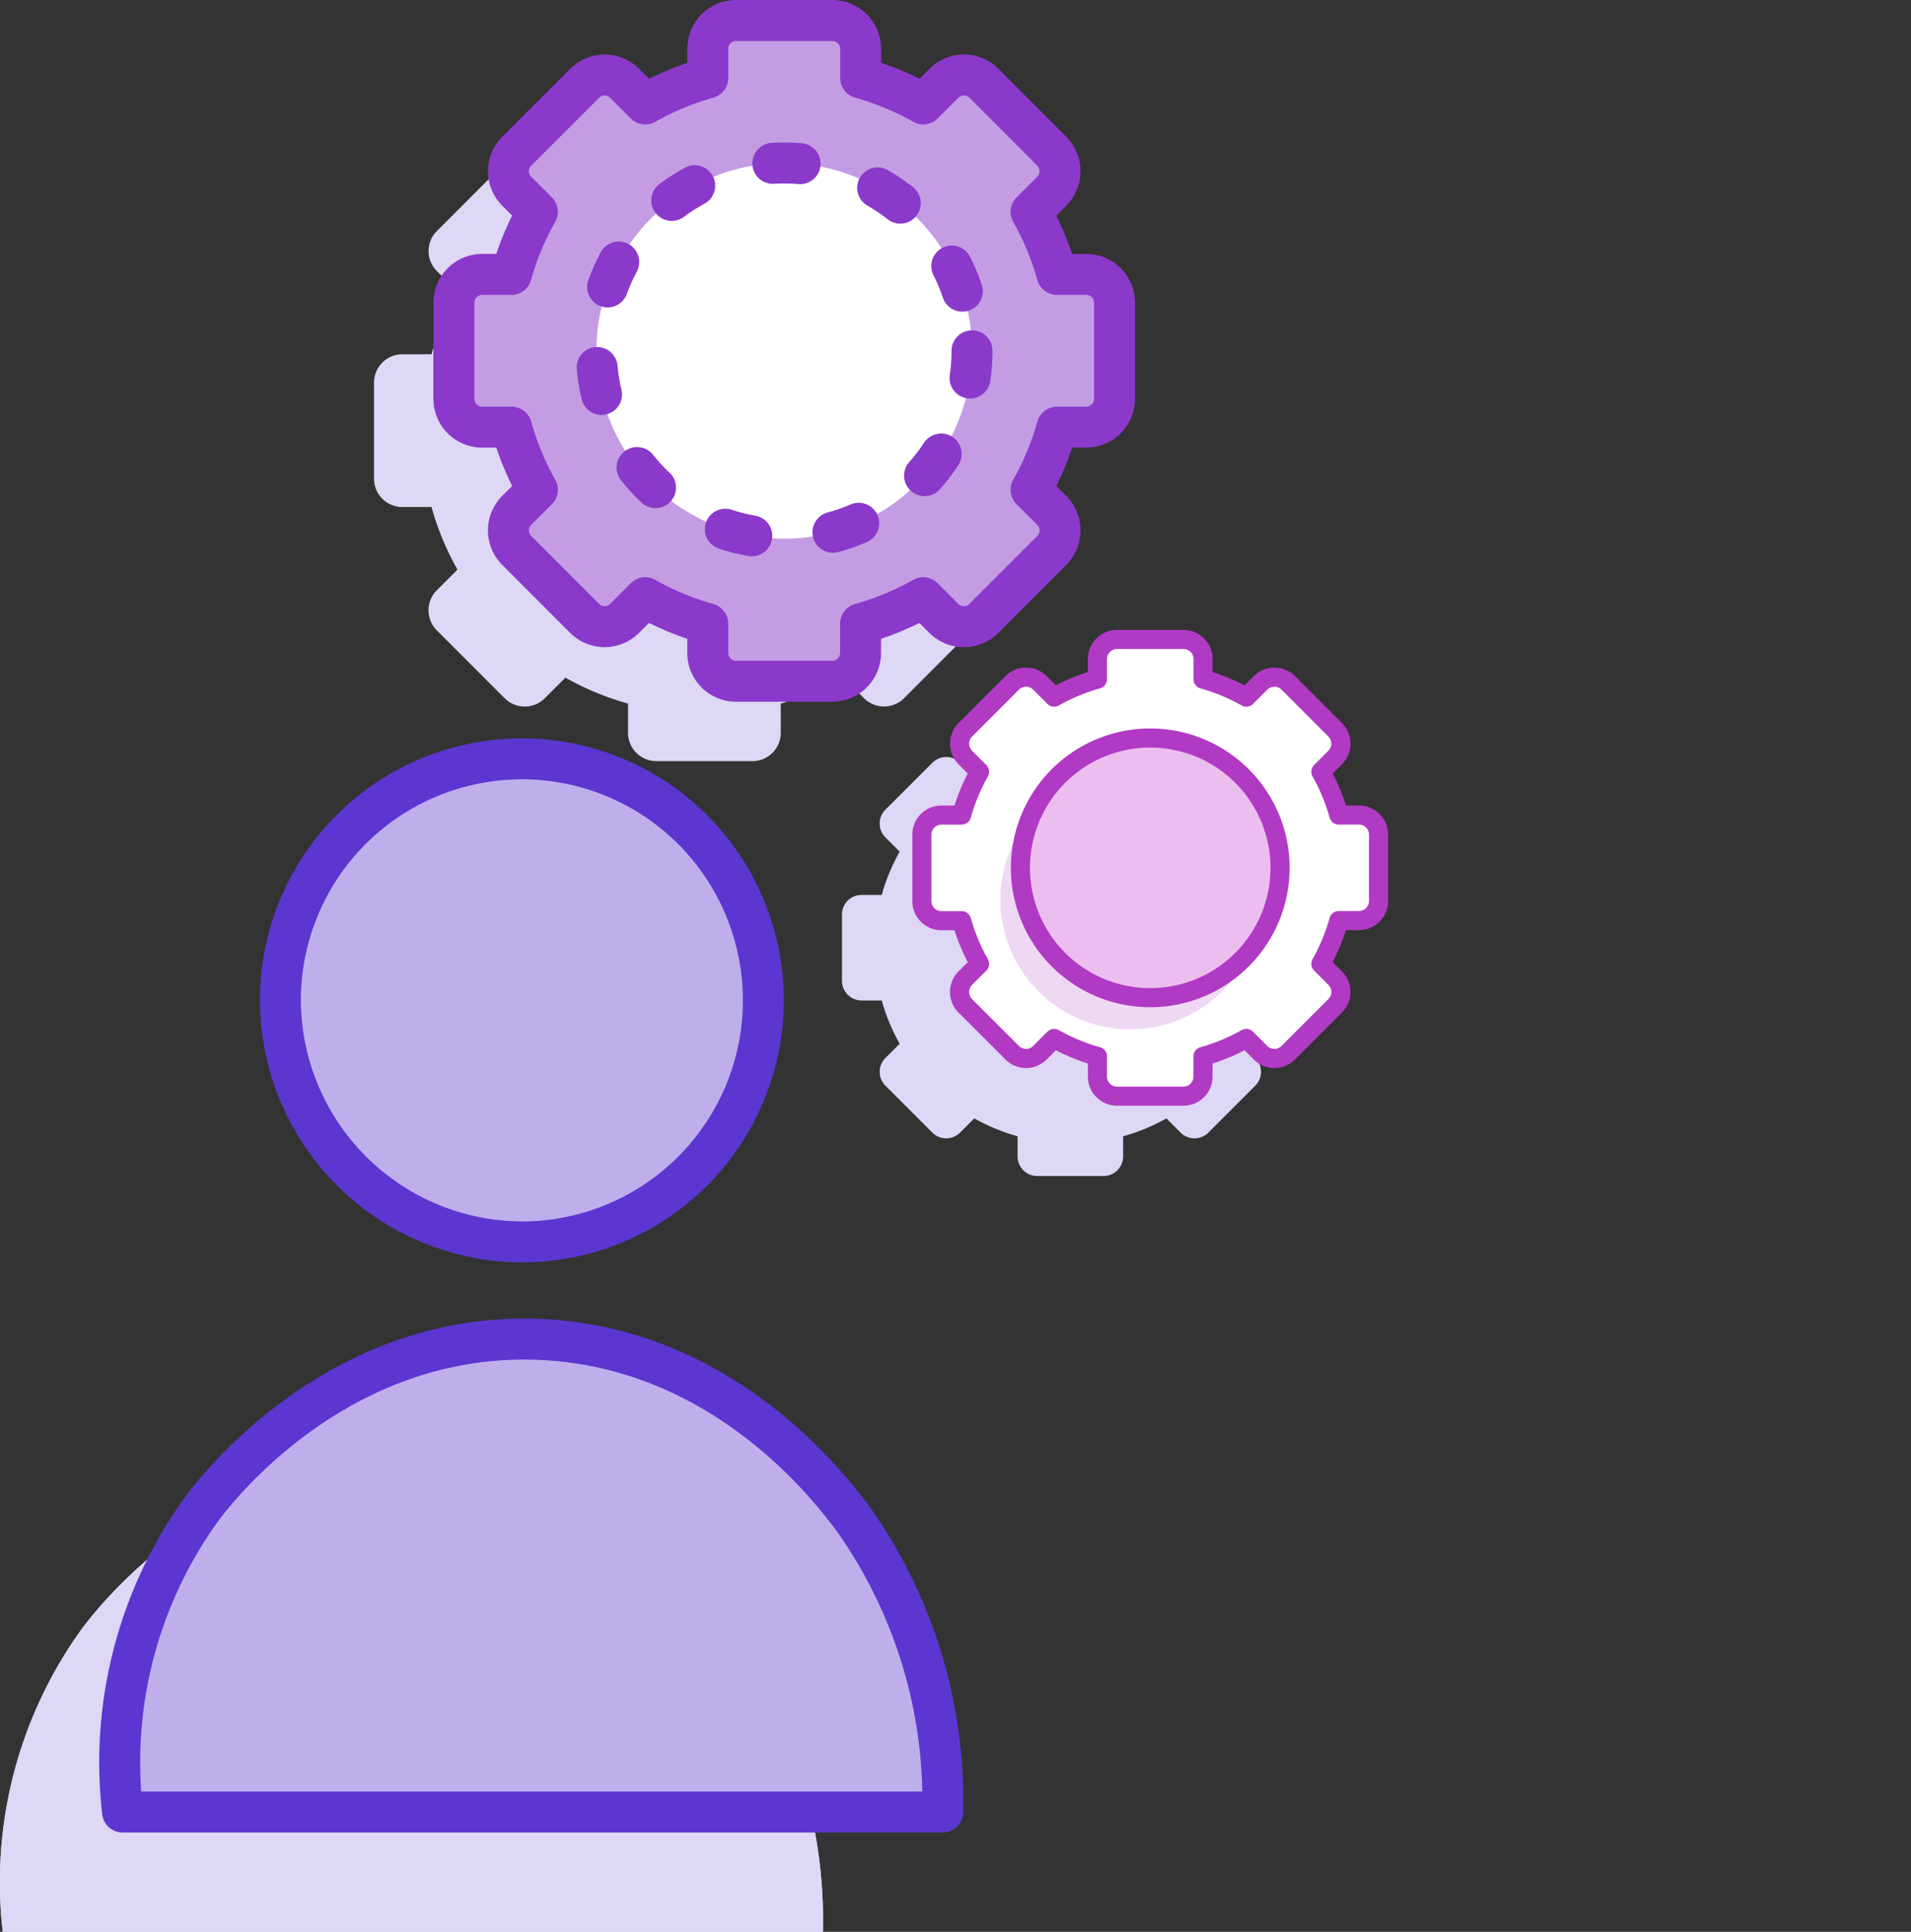 <svg xmlns="http://www.w3.org/2000/svg" width="70" height="70.75" viewBox="0 0 70 70.75">
  <rect x="0" y="0" width="70" height="70.75" fill="#333333" stroke="none"/>
  <g id="projects" transform="translate(0 0.75)">
    <path id="Fill_1" data-name="Fill 1" d="M.1,17.319A15.847,15.847,0,0,1,2.993,6.229C3.552,5.47,7.838-.068,14.936,0c6.065.059,9.928,4.09,11.4,5.908.205.252.383.482.54.695a17.83,17.83,0,0,1,3.267,10.716Z" transform="translate(0 52.681)" fill="#ded7f6"/>
    <path id="Fill_3" data-name="Fill 3" d="M.1,17.319A15.847,15.847,0,0,1,2.993,6.229C3.552,5.47,7.838-.068,14.936,0c6.065.059,9.928,4.09,11.4,5.908.205.252.383.482.54.695a17.83,17.83,0,0,1,3.267,10.716Z" transform="translate(0 52.681)" fill="#ded7f6"/>
    <path id="Fill_5" data-name="Fill 5" d="M23.165,9.3H22.094a10.244,10.244,0,0,0-.951-2.293l.758-.758a1.036,1.036,0,0,0,0-1.463L19.41,2.3a1.037,1.037,0,0,0-1.463,0l-.758.758A10.209,10.209,0,0,0,14.9,2.105V1.034A1.037,1.037,0,0,0,13.862,0H10.338A1.037,1.037,0,0,0,9.3,1.034V2.105a10.2,10.2,0,0,0-2.293.951L6.252,2.3a1.037,1.037,0,0,0-1.463,0L2.3,4.788a1.037,1.037,0,0,0,0,1.463l.759.758A10.244,10.244,0,0,0,2.106,9.3H1.034A1.037,1.037,0,0,0,0,10.337v3.522a1.037,1.037,0,0,0,1.034,1.034H2.106a10.2,10.2,0,0,0,.951,2.293l-.759.758a1.037,1.037,0,0,0,0,1.463L4.79,21.9a1.037,1.037,0,0,0,1.463,0l.758-.758a10.246,10.246,0,0,0,2.294.951v1.071A1.037,1.037,0,0,0,10.338,24.2h3.524A1.037,1.037,0,0,0,14.9,23.162V22.091a10.242,10.242,0,0,0,2.293-.951l.758.758a1.037,1.037,0,0,0,1.463,0L21.9,19.407a1.036,1.036,0,0,0,0-1.463l-.758-.758a10.241,10.241,0,0,0,.951-2.293h1.071A1.037,1.037,0,0,0,24.2,13.859V10.337A1.037,1.037,0,0,0,23.165,9.3" transform="translate(13.7 2.925)" fill="#ded7f6"/>
    <path id="Fill_7" data-name="Fill 7" d="M8.926,17.692A8.846,8.846,0,1,0,0,8.846a8.886,8.886,0,0,0,8.926,8.846" transform="translate(10.27 27.041)" fill="#beafec"/>
    <path id="Stroke_9" data-name="Stroke 9" d="M8.926,17.692A8.846,8.846,0,1,0,0,8.846,8.886,8.886,0,0,0,8.926,17.692Z" transform="translate(10.27 27.041)" fill="none" stroke="#5c36d0" stroke-linecap="round" stroke-linejoin="round" stroke-miterlimit="10" stroke-width="1.5"/>
    <path id="Fill_11" data-name="Fill 11" d="M.1,17.319A15.847,15.847,0,0,1,2.993,6.229C3.552,5.47,7.838-.068,14.936,0c6.065.059,9.928,4.09,11.4,5.908.205.252.383.482.54.695a17.83,17.83,0,0,1,3.267,10.716Z" transform="translate(4.389 48.293)" fill="#beafec"/>
    <path id="Stroke_13" data-name="Stroke 13" d="M.1,17.319A15.847,15.847,0,0,1,2.993,6.229C3.552,5.47,7.838-.068,14.936,0c6.065.059,9.928,4.09,11.4,5.908.205.252.383.482.54.695a17.83,17.83,0,0,1,3.267,10.716Z" transform="translate(4.389 48.293)" fill="none" stroke="#5c36d0" stroke-linecap="round" stroke-linejoin="round" stroke-miterlimit="10" stroke-width="1.5"/>
    <path id="Fill_15" data-name="Fill 15" d="M24.2,10.337v3.522a1.037,1.037,0,0,1-1.034,1.034H22.094a10.248,10.248,0,0,1-.951,2.293l.758.758a1.036,1.036,0,0,1,0,1.463L19.41,21.9a1.037,1.037,0,0,1-1.463,0l-.758-.758a10.247,10.247,0,0,1-2.293.951v1.071A1.037,1.037,0,0,1,13.862,24.2H10.338A1.037,1.037,0,0,1,9.3,23.162V22.091A10.253,10.253,0,0,1,7.01,21.14l-.758.758a1.037,1.037,0,0,1-1.463,0L2.3,19.407a1.037,1.037,0,0,1,0-1.463l.759-.758a10.2,10.2,0,0,1-.951-2.293H1.034A1.037,1.037,0,0,1,0,13.859V10.337A1.037,1.037,0,0,1,1.034,9.3H2.106a10.244,10.244,0,0,1,.951-2.293L2.3,6.251a1.037,1.037,0,0,1,0-1.463L4.79,2.3a1.037,1.037,0,0,1,1.463,0l.758.758A10.207,10.207,0,0,1,9.3,2.105V1.034A1.037,1.037,0,0,1,10.338,0h3.524A1.037,1.037,0,0,1,14.9,1.034V2.105a10.208,10.208,0,0,1,2.293.951l.758-.758a1.037,1.037,0,0,1,1.463,0L21.9,4.788a1.036,1.036,0,0,1,0,1.463l-.758.758A10.251,10.251,0,0,1,22.094,9.3h1.071A1.037,1.037,0,0,1,24.2,10.337" transform="translate(16.626)" fill="#c49ce4"/>
    <path id="Stroke_17" data-name="Stroke 17" d="M24.2,10.337v3.522a1.037,1.037,0,0,1-1.034,1.034H22.094a10.248,10.248,0,0,1-.951,2.293l.758.758a1.036,1.036,0,0,1,0,1.463L19.41,21.9a1.037,1.037,0,0,1-1.463,0l-.758-.758a10.247,10.247,0,0,1-2.293.951v1.071A1.037,1.037,0,0,1,13.862,24.2H10.338A1.037,1.037,0,0,1,9.3,23.162V22.091A10.253,10.253,0,0,1,7.01,21.14l-.758.758a1.037,1.037,0,0,1-1.463,0L2.3,19.407a1.037,1.037,0,0,1,0-1.463l.759-.758a10.2,10.2,0,0,1-.951-2.293H1.034A1.037,1.037,0,0,1,0,13.859V10.337A1.037,1.037,0,0,1,1.034,9.3H2.106a10.244,10.244,0,0,1,.951-2.293L2.3,6.251a1.037,1.037,0,0,1,0-1.463L4.79,2.3a1.037,1.037,0,0,1,1.463,0l.758.758A10.207,10.207,0,0,1,9.3,2.105V1.034A1.037,1.037,0,0,1,10.338,0h3.524A1.037,1.037,0,0,1,14.9,1.034V2.105a10.208,10.208,0,0,1,2.293.951l.758-.758a1.037,1.037,0,0,1,1.463,0L21.9,4.788a1.036,1.036,0,0,1,0,1.463l-.758.758A10.251,10.251,0,0,1,22.094,9.3h1.071A1.037,1.037,0,0,1,24.2,10.337Z" transform="translate(16.626)" fill="none" stroke="#8a39ca" stroke-linecap="round" stroke-linejoin="round" stroke-miterlimit="10" stroke-width="1.5"/>
    <path id="Fill_19" data-name="Fill 19" d="M13.758,6.878A6.879,6.879,0,1,1,6.879,0a6.878,6.878,0,0,1,6.879,6.878" transform="translate(21.847 5.22)" fill="#fff"/>
    <path id="Stroke_21" data-name="Stroke 21" d="M13.758,6.878A6.879,6.879,0,1,1,6.879,0,6.878,6.878,0,0,1,13.758,6.878Z" transform="translate(21.847 5.22)" fill="none" stroke="#8a39ca" stroke-linecap="round" stroke-linejoin="round" stroke-miterlimit="10" stroke-width="1.5" stroke-dasharray="1 3"/>
    <path id="Fill_23" data-name="Fill 23" d="M16.014,6.431h-.741a7.075,7.075,0,0,0-.657-1.585l.524-.524a.717.717,0,0,0,0-1.011L13.418,1.588a.717.717,0,0,0-1.011,0l-.524.524A7.057,7.057,0,0,0,10.3,1.455V.715A.717.717,0,0,0,9.583,0H7.147a.717.717,0,0,0-.715.715v.74a7.055,7.055,0,0,0-1.585.657l-.524-.524a.717.717,0,0,0-1.011,0L1.589,3.31a.717.717,0,0,0,0,1.011l.524.524a7.075,7.075,0,0,0-.657,1.585H.715A.717.717,0,0,0,0,7.146V9.58a.717.717,0,0,0,.715.715h.741a7.049,7.049,0,0,0,.657,1.585l-.524.524a.717.717,0,0,0,0,1.011l1.723,1.722a.717.717,0,0,0,1.011,0l.524-.524a7.085,7.085,0,0,0,1.585.657v.74a.717.717,0,0,0,.715.715H9.583a.717.717,0,0,0,.715-.715v-.74a7.083,7.083,0,0,0,1.585-.657l.524.524a.717.717,0,0,0,1.011,0l1.722-1.722a.717.717,0,0,0,0-1.011l-.524-.524a7.075,7.075,0,0,0,.657-1.585h.741a.717.717,0,0,0,.715-.715V7.146a.717.717,0,0,0-.715-.715" transform="translate(30.842 25.595)" fill="#ded7f6"/>
    <path id="Fill_25" data-name="Fill 25" d="M16.729,7.146V9.58a.717.717,0,0,1-.715.715h-.741a7.08,7.08,0,0,1-.657,1.585l.524.524a.717.717,0,0,1,0,1.011l-1.722,1.722a.717.717,0,0,1-1.011,0l-.524-.524a7.084,7.084,0,0,1-1.585.657v.741a.717.717,0,0,1-.715.715H7.147a.717.717,0,0,1-.715-.715v-.741a7.089,7.089,0,0,1-1.586-.657l-.524.524a.717.717,0,0,1-1.011,0L1.589,13.416a.717.717,0,0,1,0-1.011l.524-.524A7.054,7.054,0,0,1,1.456,10.3H.715A.717.717,0,0,1,0,9.58V7.146a.717.717,0,0,1,.715-.715h.741a7.079,7.079,0,0,1,.657-1.585l-.524-.524a.717.717,0,0,1,0-1.011L3.311,1.588a.717.717,0,0,1,1.011,0l.524.524a7.048,7.048,0,0,1,1.585-.657V.715A.717.717,0,0,1,7.147,0H9.583A.717.717,0,0,1,10.3.715v.741a7.052,7.052,0,0,1,1.585.657l.524-.524a.717.717,0,0,1,1.011,0L15.14,3.31a.717.717,0,0,1,0,1.011l-.524.524a7.079,7.079,0,0,1,.657,1.585h.741a.717.717,0,0,1,.715.715" transform="translate(33.768 22.669)" fill="#fff"/>
    <path id="Stroke_27" data-name="Stroke 27" d="M16.729,7.146V9.58a.717.717,0,0,1-.715.715h-.741a7.08,7.08,0,0,1-.657,1.585l.524.524a.717.717,0,0,1,0,1.011l-1.722,1.722a.717.717,0,0,1-1.011,0l-.524-.524a7.084,7.084,0,0,1-1.585.657v.741a.717.717,0,0,1-.715.715H7.147a.717.717,0,0,1-.715-.715v-.741a7.089,7.089,0,0,1-1.586-.657l-.524.524a.717.717,0,0,1-1.011,0L1.589,13.416a.717.717,0,0,1,0-1.011l.524-.524A7.054,7.054,0,0,1,1.456,10.3H.715A.717.717,0,0,1,0,9.58V7.146a.717.717,0,0,1,.715-.715h.741a7.079,7.079,0,0,1,.657-1.585l-.524-.524a.717.717,0,0,1,0-1.011L3.311,1.588a.717.717,0,0,1,1.011,0l.524.524a7.048,7.048,0,0,1,1.585-.657V.715A.717.717,0,0,1,7.147,0H9.583A.717.717,0,0,1,10.3.715v.741a7.052,7.052,0,0,1,1.585.657l.524-.524a.717.717,0,0,1,1.011,0L15.14,3.31a.717.717,0,0,1,0,1.011l-.524.524a7.079,7.079,0,0,1,.657,1.585h.741A.717.717,0,0,1,16.729,7.146Z" transform="translate(33.768 22.669)" fill="none" stroke="#b03ac4" stroke-linecap="round" stroke-linejoin="round" stroke-miterlimit="10" stroke-width="0.7"/>
    <path id="Fill_29" data-name="Fill 29" d="M9.511,4.755A4.755,4.755,0,1,1,4.755,0,4.755,4.755,0,0,1,9.511,4.755" transform="translate(36.646 27.44)" fill="#efd8f3"/>
    <path id="Fill_31" data-name="Fill 31" d="M9.511,4.755A4.755,4.755,0,1,1,4.755,0,4.755,4.755,0,0,1,9.511,4.755" transform="translate(37.377 26.278)" fill="#ecbeef"/>
    <path id="Stroke_33" data-name="Stroke 33" d="M9.511,4.755A4.755,4.755,0,1,1,4.755,0,4.755,4.755,0,0,1,9.511,4.755Z" transform="translate(37.377 26.278)" fill="none" stroke="#b03ac4" stroke-linecap="round" stroke-linejoin="round" stroke-miterlimit="10" stroke-width="0.7"/>
  </g>
</svg>
